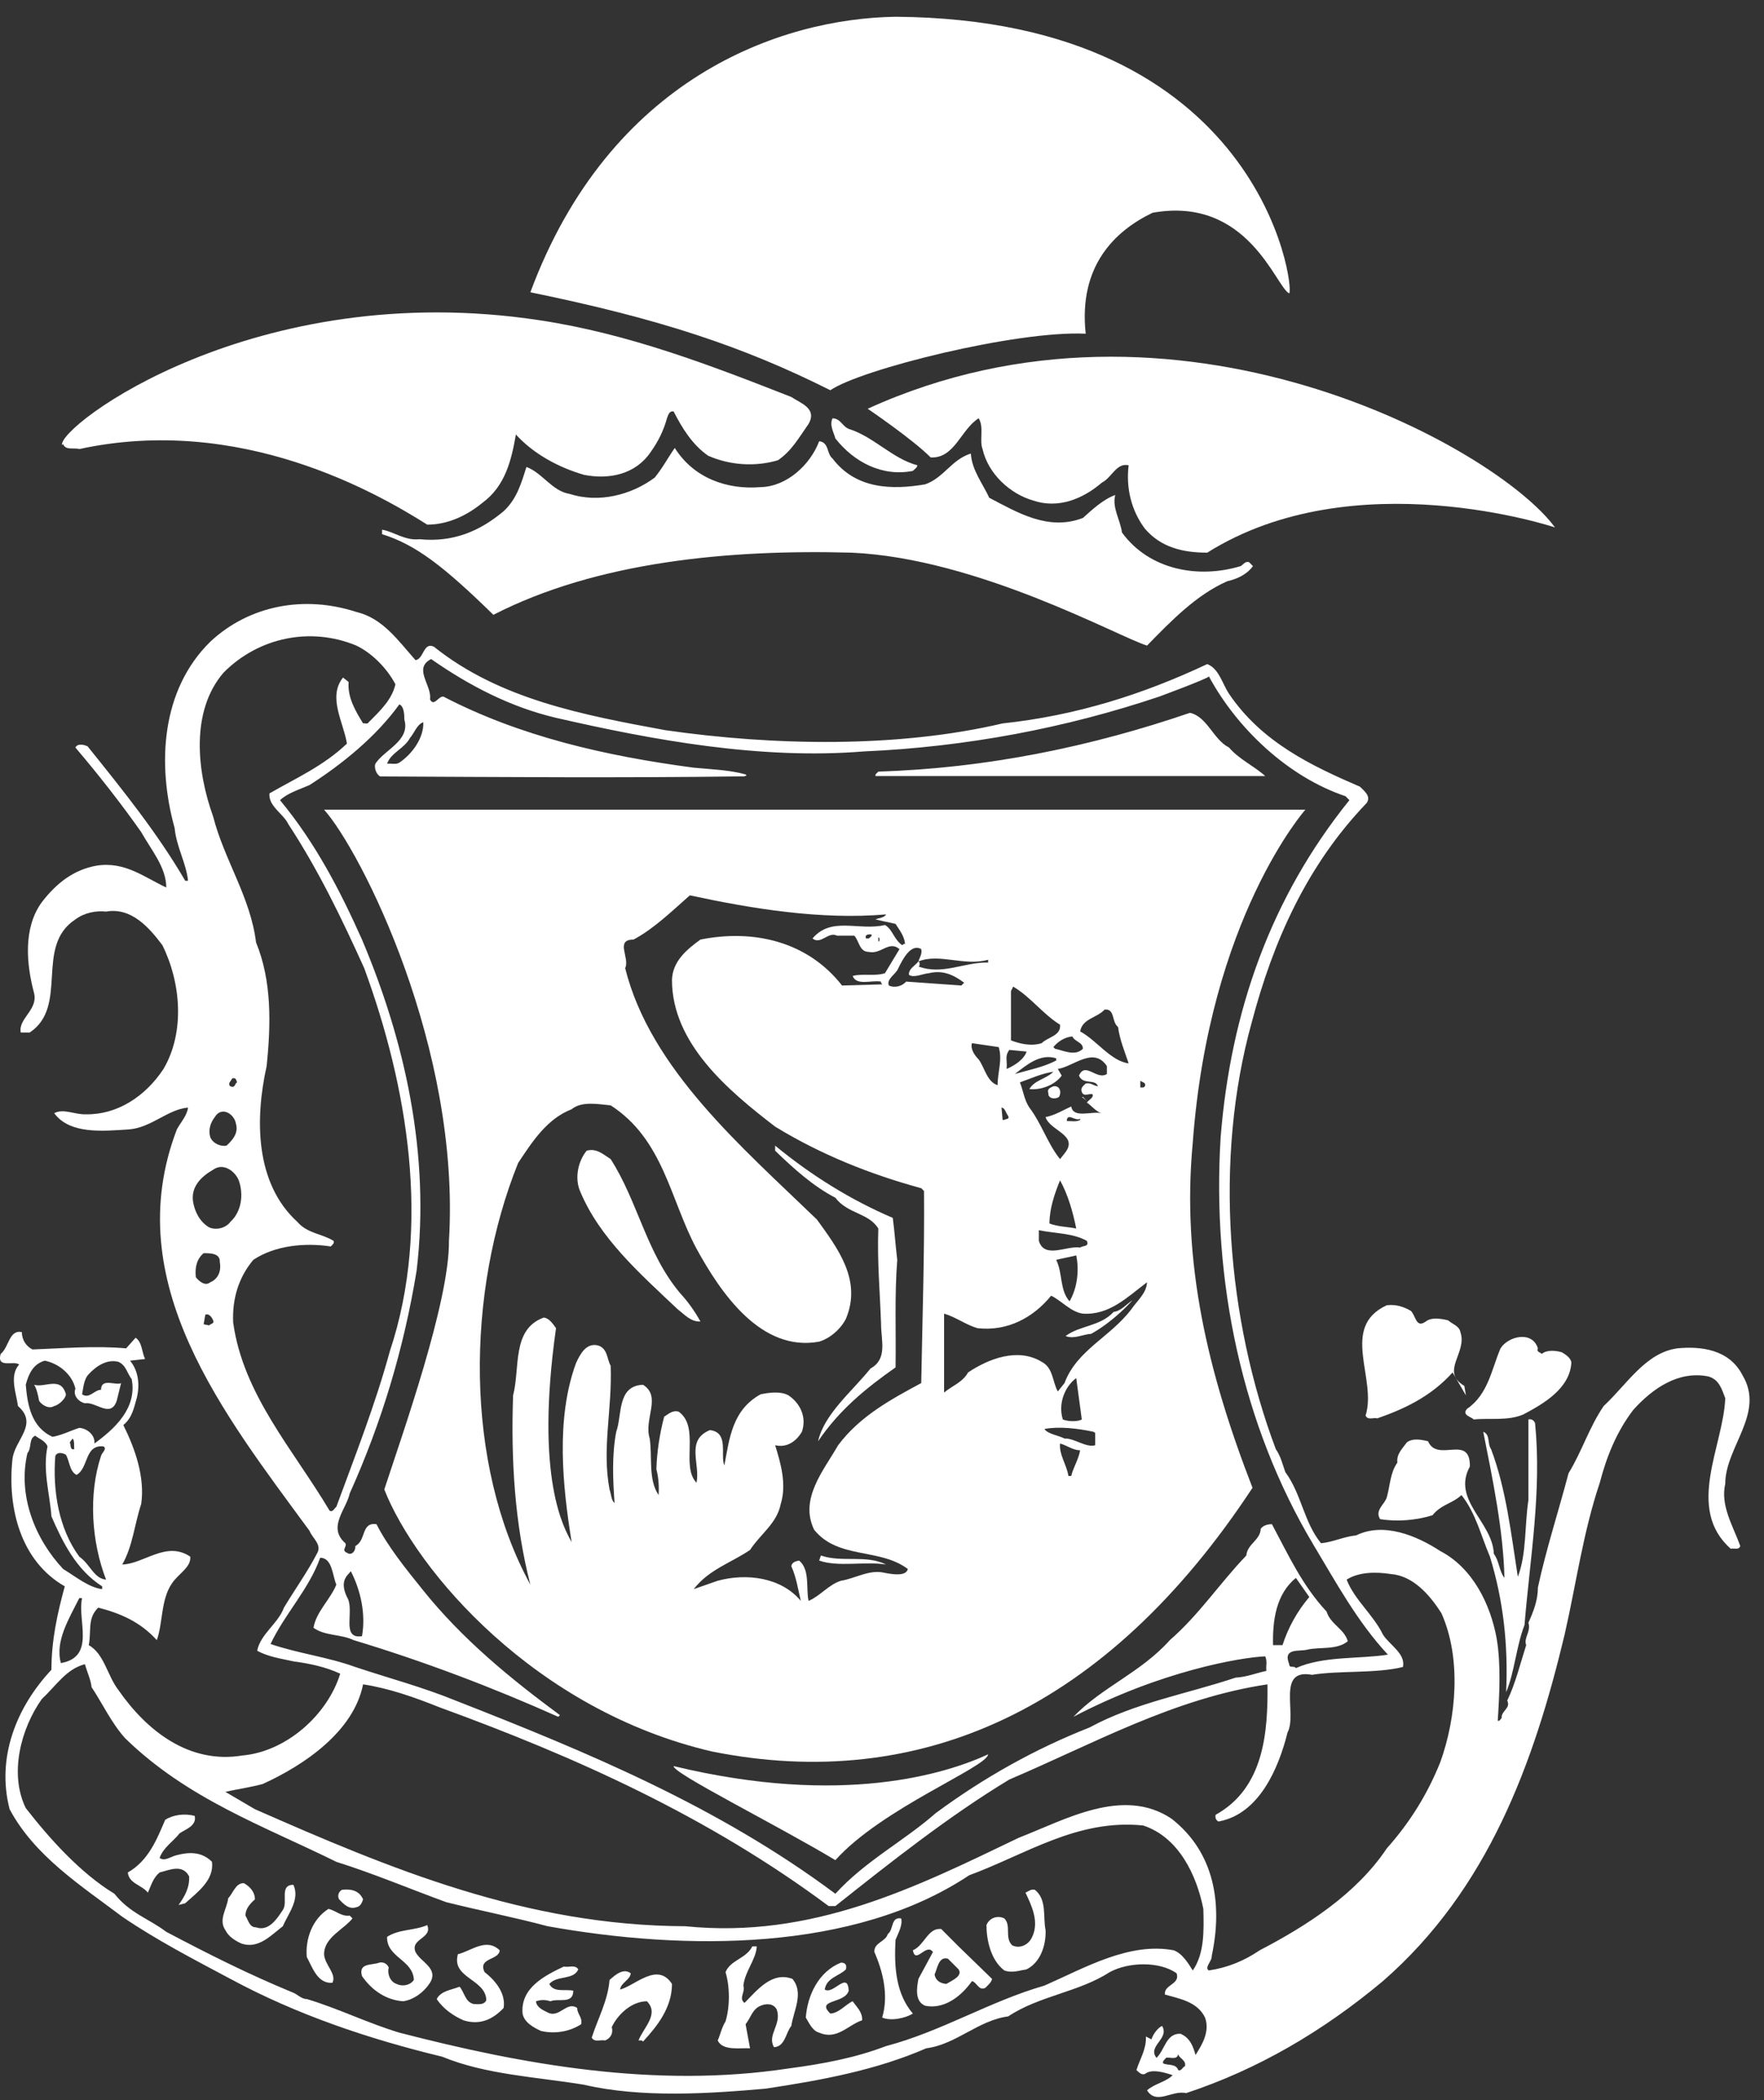 <?xml version="1.0" encoding="UTF-8" standalone="no"?> <svg xmlns="http://www.w3.org/2000/svg" xmlns:xlink="http://www.w3.org/1999/xlink" xmlns:serif="http://www.serif.com/" width="100%" height="100%" viewBox="0 0 263 313" version="1.1" xml:space="preserve" style="fill-rule:evenodd;clip-rule:evenodd;stroke-linejoin:round;stroke-miterlimit:2;"><rect x="0" y="0" width="263" height="313" fill="#333333" stroke="none"/> <g transform="matrix(4.167,0,0,4.167,0,0)"> <path d="M18.976,10.453C23.618,11.404 26.597,12.396 29.709,13.957C30.8,13.206 36.372,11.815 38.846,11.935C38.58,9.5 39.903,8.25 41.24,7.609C44.664,6.998 45.648,10.273 46.127,10.493C46.326,10.313 45.163,0.689 32.043,0.6C27.914,0.66 21.822,2.792 18.976,10.453Z" style="fill:white;fill-rule:nonzero;"></path> <path d="M28.313,14.198C25.4,13.056 22.487,11.935 19.315,11.455C9.104,9.901 2.059,15.259 2.219,15.92L2.259,15.88C2.338,16.121 2.658,16 2.837,16.061C8.606,14.808 13.51,17.643 15.286,18.764C16.044,18.764 16.722,18.424 17.261,17.983C18.079,17.382 18.298,16.461 18.458,15.54C19.096,16.241 19.994,16.721 20.892,16.982C21.809,17.163 22.747,16.961 23.285,16.161C23.544,15.8 23.744,15.4 23.864,14.959C23.904,14.859 23.944,14.679 24.103,14.719C24.402,15.299 24.762,15.901 25.34,16.301C26.118,16.641 27.016,16.702 27.834,16.461C28.333,16.121 28.592,15.64 28.931,15.16C29.25,14.599 28.632,14.418 28.313,14.198Z" style="fill:white;fill-rule:nonzero;"></path> <path d="M31.045,14.619C31.045,14.619 32.642,15.7 33.3,16.361C34.158,16.401 34.377,15.36 35.016,14.959C35.215,15.28 35.035,15.74 35.155,16.061C35.355,16.942 36.133,17.663 36.971,17.903C37.868,18.204 38.746,17.843 39.424,17.262C39.783,17.081 39.943,16.541 40.382,16.641C40.282,17.462 40.481,18.263 40.961,18.905C41.539,19.585 42.337,19.766 43.195,19.766C48.455,16.46 55.637,18.864 55.637,18.864C53.542,16.009 42.07,9.601 31.045,14.619Z" style="fill:white;fill-rule:nonzero;"></path> <path d="M29.789,14.959C29.669,15.2 29.829,15.459 29.889,15.68C30.547,16.521 31.564,17.062 32.662,16.841C32.721,16.782 32.821,16.721 32.821,16.641C31.923,16.401 31.265,15.62 30.367,15.339C30.128,15.24 30.088,14.979 29.789,14.959Z" style="fill:white;fill-rule:nonzero;"></path> <path d="M29.31,15.781C28.991,16.622 28.153,17.403 27.215,17.422C26.019,17.523 24.821,17.102 24.143,16.021C23.904,16.361 23.704,16.742 23.425,17.082C22.587,17.703 21.43,18.003 20.373,17.663C19.754,17.563 19.395,16.902 18.836,16.702C18.657,17.262 18.498,17.843 18.019,18.284C17.161,19.004 16.203,19.405 15.006,19.285C14.488,19.345 14.069,19.004 13.67,18.945L13.67,19.105C14.887,19.485 15.888,20.265 17.653,21.989C21.363,20.086 26.078,19.646 30.467,19.766C34.988,19.965 40.003,22.77 41.04,23.09C41.918,22.189 42.816,21.268 43.913,20.787C44.272,20.706 44.611,20.546 44.83,20.247L44.691,20.106C44.551,20.066 44.491,20.186 44.392,20.247C42.875,20.706 41.12,20.386 40.143,19.044C40.082,18.584 39.783,18.164 39.903,17.703C39.465,17.863 39.085,18.223 38.746,18.524C37.51,19.004 36.393,18.324 35.395,17.803C35.155,17.283 34.776,16.822 34.736,16.221C34.038,16.441 33.779,17.082 33.101,17.323C31.923,17.523 30.627,17.502 29.789,16.401C29.569,16.221 29.669,15.821 29.31,15.781Z" style="fill:white;fill-rule:nonzero;"></path> <path d="M51.533,63.024C51.074,64.165 50.456,65.167 49.618,66.109C48.522,67.75 46.726,68.892 45.07,69.753C44.512,70.134 43.913,70.374 43.254,70.474C43.075,70.374 43.374,70.134 43.355,69.954C43.754,68.091 43.454,66.248 41.918,65.047C40.182,63.885 38.107,65.087 36.451,65.728C32.781,67.491 29.071,69.353 24.522,68.892C18.816,68.873 13.949,66.83 9.121,64.706L8.064,64.086C8.503,63.986 8.961,63.925 9.4,63.805C10.857,63.144 12.652,61.943 12.991,60.241C13.909,60.38 14.827,60.702 15.725,61.062C20.612,62.844 25.34,64.967 29.649,68.171L29.889,68.171C31.883,66.589 33.958,64.947 36.113,63.645C39.125,62.364 41.998,60.742 45.35,60.241C45.369,61.943 45.23,63.946 43.494,64.907C43.475,65.007 43.494,65.087 43.594,65.147C45.05,64.887 45.748,63.245 46.067,61.963C46.426,61.302 45.648,59.66 46.945,59.9C47.923,59.74 49.219,59.86 50.197,59.62C50.297,59.139 49.719,58.838 49.479,58.458C49.14,57.757 48.461,57.216 48.182,56.496C48.621,56.215 49.239,56.215 49.758,56.295C50.557,56.355 51.154,57.037 51.573,57.697C52.291,59.299 52.112,61.422 51.533,63.024ZM42.676,70.474C42.537,70.254 42.316,69.873 41.998,69.753C40.402,69.453 38.826,70.374 37.369,71.015C35.414,71.576 33.679,72.658 31.704,73.178C30.607,73.599 29.43,73.819 28.213,73.979C23.445,74.701 18.697,73.839 14.288,72.698C13.151,72.357 12.114,71.836 10.977,71.496C10.777,71.496 10.637,71.316 10.458,71.255C8.902,70.615 7.426,69.873 5.949,69.092C5.311,68.612 4.653,68.432 4.094,67.731C2.877,66.99 1.78,65.768 0.922,64.666C0.324,63.445 0.743,61.823 1.5,60.761C2.02,60.281 2.358,59.7 3.037,59.52C3.117,59.8 3.256,60.1 3.276,60.34C3.675,60.942 3.974,61.602 4.473,62.164C6.708,64.346 9.44,65.307 12.034,66.589C13.371,67.009 14.647,67.55 15.964,68.031C17.161,68.331 18.398,68.572 19.595,68.892C24.522,69.774 30.547,69.814 34.676,67.07C36.691,66.329 38.547,65.047 40.9,65.288C42.178,65.707 42.816,67.07 43.055,68.271C43.075,69.052 43.096,69.873 42.676,70.474ZM2.837,57.157L2.937,57.157C2.757,57.957 3.436,59.259 2.179,59.48C1.959,58.699 2.478,57.877 2.837,57.157ZM2.259,56.115C1.261,55.053 0.623,53.492 0.982,51.969C1.142,51.79 1.022,51.449 1.261,51.348C1.381,51.449 1.62,51.529 1.7,51.729C1.52,52.59 1.78,53.412 1.84,54.233C2.239,55.154 2.737,56.155 3.655,56.736L3.655,56.836C3.176,56.776 2.718,56.395 2.259,56.115ZM0.922,49.526C1.022,49.146 1.182,48.785 1.601,48.665C2.099,48.765 2.578,49.146 2.698,49.666C2.598,49.926 2.837,50.147 3.037,50.187C3.436,50.127 3.955,50.728 4.174,50.107L4.333,49.466C4.154,49.566 3.615,49.266 3.615,49.706C3.376,49.706 3.196,50.046 2.937,49.867C2.977,49.666 2.997,49.326 3.176,49.146C3.456,48.845 3.834,48.605 4.234,48.705C4.513,48.825 4.553,49.125 4.712,49.326C4.912,50.368 4.094,51.108 3.376,51.629C3.416,51.348 3.136,51.088 2.837,51.068C2.518,51.169 2.219,51.329 1.88,51.388C1.122,51.048 0.982,50.247 0.922,49.526ZM2.498,51.588L2.598,51.449C2.678,51.548 2.638,51.689 2.658,51.83C2.498,51.87 2.538,51.669 2.498,51.588ZM2.737,52.75C3.176,52.51 3.017,51.669 3.695,51.729C3.854,51.809 3.635,51.969 3.615,52.07C3.156,53.452 3.276,55.154 3.795,56.496C3.356,56.456 3.236,55.955 2.837,55.674C2.099,54.673 1.88,53.311 1.979,52.07C2.059,51.91 2.259,51.969 2.358,52.03C2.498,52.27 2.478,52.61 2.737,52.75ZM45.888,58.838L45.549,58.838C45.529,57.977 45.648,57.016 46.367,56.435L46.846,57.117C46.406,57.637 46.088,58.218 45.888,58.838ZM12.413,57.117C12.293,56.856 12.233,56.595 12.413,56.355L12.553,56.195C12.912,56.896 13.091,57.737 12.952,58.518C12.173,58.638 12.712,57.577 12.413,57.117ZM9.68,58.798C10.179,57.737 11.056,56.836 11.456,55.714C11.894,55.714 11.894,56.355 12.034,56.675C11.814,57.216 11.316,57.637 11.216,58.218C11.635,58.518 12.193,58.438 12.652,58.659C15.166,59.419 17.6,60.34 19.974,61.402L20.034,61.342C18.298,60.06 16.543,58.638 15.106,56.836C14.527,56.115 13.889,55.333 13.47,54.513C12.912,54.433 13.111,55.093 12.712,55.294C12.732,55.454 12.592,55.655 12.413,55.535C12.173,55.434 12.493,55.274 12.313,55.154C11.735,54.593 12.393,53.972 12.513,53.412C13.65,50.888 14.448,48.245 14.907,45.441C15.405,41.254 14.468,37.189 12.952,33.604C12.173,31.862 11.296,30.16 10.019,28.618C10.298,28.357 10.717,28.237 11.076,28.077C12.233,27.336 13.45,26.355 14.288,25.193C14.448,25.253 14.468,25.534 14.468,25.734C14.687,26.495 13.75,26.815 13.43,27.316C13.371,27.476 13.49,27.73 13.61,27.77C18.039,27.79 22.108,27.827 26.637,27.766C26.736,27.706 26.736,27.777 26.677,27.697C26.098,27.537 25.46,27.516 24.821,27.456C21.649,27.036 18.597,26.334 15.864,24.913C15.685,24.893 15.525,25.293 15.385,25.013C15.465,24.512 14.767,23.912 15.425,23.571C16.802,24.532 18.278,25.293 19.894,25.673C23.385,26.475 27.235,27.175 30.906,26.875C34.577,26.715 38.147,26.034 41.479,24.913C41.479,24.913 43.215,24.272 43.254,24.192C44.272,26.075 46.107,27.796 48.143,28.477L48.281,28.618C45.469,32.102 44.033,36.168 43.674,40.674C43.355,45.841 44.451,50.988 46.985,55.234C47.803,56.595 48.561,57.998 49.658,59.179C48.66,59.339 47.344,59.219 46.367,59.66C46.307,59.56 46.127,59.68 46.127,59.52C45.888,58.919 46.486,59.079 46.785,58.998C47.205,58.899 47.843,59.019 48.223,58.699C48.102,58.258 47.604,58.097 47.464,57.637C46.586,56.696 46.088,55.594 45.509,54.513C45.35,54.513 45.209,54.553 45.109,54.673C45.09,55.093 44.631,55.213 44.592,55.634C43.613,56.656 42.916,57.737 41.857,58.659C40.82,59.82 39.424,60.34 38.406,61.402C41.522,59.769 44.371,59.279 45.27,59.239C45.35,59.44 45.289,59.54 45.31,59.76C44.93,59.84 44.611,59.98 44.212,60C42.477,60.581 40.602,60.902 38.985,61.783C37.051,62.544 35.215,63.565 33.48,64.847C32.342,65.848 30.966,66.549 29.889,67.731C25.699,64.607 21.011,62.664 16.303,60.822C15.126,60.34 13.909,60.02 12.712,59.62C11.715,59.259 10.677,59.139 9.68,58.798ZM8.343,47.303C8.303,46.442 8.543,45.681 9.062,45.06C9.839,44.54 10.917,44.439 11.835,44.58C11.894,44.519 11.974,44.46 11.934,44.379C11.515,44.119 10.997,44.119 10.637,43.698C9.121,42.316 9.121,40.013 9.54,38.13C9.7,36.588 9.72,35.067 9.161,33.705C8.962,32.082 8.024,30.76 7.625,29.199C7.046,27.596 6.807,25.433 8.004,24.051C9.261,22.79 11.116,22.41 12.752,23.09C13.331,23.371 13.849,23.912 14.148,24.472C14.029,25.013 13.61,25.414 13.191,25.833C13.151,25.914 13.051,25.854 12.991,25.873C12.712,25.414 12.433,24.953 12.473,24.392L12.273,24.232C11.715,24.933 12.293,25.833 12.413,26.595C11.575,27.396 10.578,27.836 9.64,28.377C9.6,28.838 10.139,29.098 10.318,29.479C11.396,31.121 12.233,32.864 13.031,34.625C14.567,38.811 15.445,43.838 13.949,48.325C13.43,50.227 12.712,52.049 12.034,53.892C11.954,53.952 11.914,54.092 11.794,54.032C10.498,51.849 8.702,49.886 8.343,47.303ZM8.303,38.571C8.443,38.531 8.443,38.611 8.483,38.711C8.403,38.731 8.423,38.932 8.244,38.852C8.124,38.752 8.283,38.651 8.303,38.571ZM8.443,40.194C8.543,40.534 8.303,40.794 8.104,40.974C7.924,41.014 7.625,40.915 7.525,40.674C7.445,40.434 7.525,40.154 7.685,39.953C7.924,39.552 8.383,39.832 8.443,40.194ZM7.485,43.898C7.146,43.698 6.967,43.337 6.907,42.977C6.827,42.436 7.206,42.076 7.625,41.836C7.984,41.576 8.403,41.875 8.543,42.216C8.722,42.717 8.643,43.337 8.244,43.698C8.104,43.898 7.765,44.019 7.485,43.898ZM7.525,45.861C7.326,46.021 7.106,45.801 7.007,45.681C6.967,45.321 7.046,45.02 7.286,44.82C7.525,44.82 7.884,44.82 7.864,45.14C7.924,45.461 7.805,45.741 7.525,45.861ZM7.485,47.403L7.286,47.363L7.346,47.023C7.485,46.962 7.585,47.123 7.625,47.223C7.685,47.343 7.525,47.343 7.485,47.403ZM15.146,25.833C15.166,26.374 14.767,26.956 14.288,27.276C14.168,27.356 13.989,27.296 13.849,27.316C13.989,26.915 14.468,26.775 14.667,26.395C14.827,26.214 14.927,25.894 15.146,25.833ZM42.157,74.04C42.078,73.799 41.799,73.879 41.619,73.799C41.578,73.719 41.679,73.659 41.719,73.599C41.857,73.559 42.117,73.699 42.157,73.458C42.157,73.599 42.457,73.679 42.397,73.899C42.297,73.939 42.277,74.08 42.157,74.04ZM62.346,49.186C61.867,48.245 60.83,48.144 60.012,48.224C58.875,48.384 58.217,49.506 57.379,50.287C56.859,51.048 56.601,51.91 56.122,52.69C55.763,54.052 55.324,55.394 55.025,56.776C55.025,57.237 54.865,57.637 54.686,58.038C54.785,58.358 54.506,58.579 54.606,58.838C54.406,59.46 54.227,60.201 53.928,60.822C54.066,61.102 53.708,61.182 53.729,61.442C53.688,61.482 53.668,61.562 53.588,61.542C53.648,60.641 53.708,59.52 53.549,58.598C53.329,57.377 52.69,56.075 51.533,55.474C50.676,54.914 49.498,54.433 48.522,54.914C48.082,54.954 47.703,55.154 47.265,55.194C46.647,54.433 46.566,53.431 45.988,52.65C45.888,52.37 45.828,52.089 45.648,51.83C43.913,47.223 43.414,41.496 44.791,36.548C45.549,33.685 46.746,30.96 48.9,28.718C49.061,28.477 48.82,28.297 48.66,28.137C46.945,27.396 45.15,26.555 43.973,24.813C43.733,24.452 43.613,23.912 43.195,23.751C40.9,24.832 38.507,25.593 35.873,25.873C32.123,26.755 27.694,26.675 23.804,26.115C20.872,25.574 17.879,25.013 15.525,23.13C15.146,22.95 15.166,23.571 14.867,23.611C14.229,22.89 13.689,22.109 12.752,21.888C10.917,21.288 8.942,21.628 7.525,22.95C5.77,24.672 5.61,27.316 6.249,29.619C6.309,30.28 6.667,30.88 6.728,31.501L6.627,31.501C5.65,29.819 4.393,28.257 3.136,26.695C3.017,26.635 2.777,26.575 2.698,26.735C3.516,27.697 4.333,28.738 5.052,29.759C5.411,30.4 5.949,31.021 5.949,31.742C5.171,31.381 4.473,30.8 3.456,30.96C2.658,31.101 2.039,31.562 1.5,32.262C0.822,33.184 0.942,34.486 1.221,35.527C1.361,36.127 0.643,36.428 0.743,36.929L1.062,36.929C2.478,35.988 1.221,33.845 2.698,32.883C3.017,32.643 3.436,32.563 3.795,32.603C4.692,32.443 5.331,33.164 5.81,33.805C6.468,35.127 6.627,36.909 5.85,38.231C5.191,39.232 4.174,39.873 3.077,39.853C2.678,39.873 2.279,39.632 1.939,39.813C2.498,40.574 3.675,40.454 4.613,40.394C5.411,40.333 6.009,39.672 6.728,39.613C6.687,39.913 6.468,40.133 6.328,40.394C4.234,45.861 8.024,50.587 11.076,54.753C11.176,55.013 11.515,55.234 11.356,55.535C11.017,56.195 10.558,56.836 10.159,57.497C9.959,58.058 9.321,58.438 9.201,59.039C9.6,59.259 10.059,59.32 10.498,59.419C11.096,59.499 11.655,59.62 12.173,59.86C11.715,61.342 10.238,62.644 8.683,62.784C6.767,63.104 5.251,61.903 4.234,60.441C3.834,59.92 3.735,59.159 3.176,58.838C3.276,58.338 3.117,57.877 3.516,57.497C4.293,57.697 5.012,57.998 5.61,58.659C5.83,58.058 5.75,57.216 6.149,56.635C6.368,56.295 6.847,56.055 6.807,55.674C5.949,55.093 5.151,55.935 4.374,55.955C4.752,55.294 4.812,54.513 5.052,53.791C5.191,52.831 4.832,51.809 4.413,50.968C4.732,50.707 4.792,50.347 4.892,50.006C5.012,49.526 4.952,49.025 4.653,48.665L5.191,48.605C5.072,48.365 5.091,48.004 4.852,47.844L4.513,48.224C3.396,48.124 2.259,48.224 1.162,48.264C0.922,48.144 0.782,47.904 0.782,47.643C0.324,47.544 0.324,48.184 0.024,48.424C-0.134,48.965 0.523,48.645 0.683,48.805C0.324,49.206 0.583,49.827 0.643,50.287C1.401,50.948 0.503,51.508 0.443,52.21C0.264,53.952 0.743,55.835 2.318,56.736C2.059,57.677 1.84,58.659 1.84,59.72C0.583,61.062 -0.134,62.864 0.344,64.706C1.241,66.389 2.917,67.451 4.374,68.552C5.61,69.393 6.927,70.074 8.244,70.775C10.618,72.056 13.171,72.917 15.824,73.559C17.38,74.2 19.176,74.28 20.892,74.56C22.946,75.04 25.38,74.88 27.395,74.701C29.39,74.4 31.345,74.04 33.14,73.258C34.218,73.118 34.996,72.257 36.072,72.117C37.189,71.375 38.586,71.255 39.703,70.535C40.361,70.174 41.479,70.134 42.098,70.575C42.237,70.975 41.639,70.975 41.679,71.335C42.157,71.476 42.836,71.576 43.115,72.157C43.295,72.658 43.016,73.118 42.775,73.498C42.695,73.198 42.576,72.877 42.237,72.738C41.719,72.717 41.679,73.318 41.379,73.599C41.04,73.178 41.857,72.917 41.578,72.457C41.439,72.517 41.26,72.738 41.199,72.938L41,72.837C41.021,73.298 40.781,73.639 40.661,74.04C40.741,74.099 40.82,74.219 40.961,74.179C41.199,73.979 41.658,74.12 41.958,74.219C41.719,74.459 41.319,74.52 41.04,74.76C41.379,75.3 41.938,74.741 42.437,74.861C44.99,74.019 47.324,72.658 49.479,70.855C53.249,67.571 54.885,63.044 55.982,58.458C56.401,56.616 56.641,54.813 57.239,53.031C57.479,52.11 57.838,51.208 58.436,50.427C59.154,49.627 60.072,49.025 61.109,49.226C61.508,49.326 61.607,49.686 61.728,50.006C61.668,51.71 60.291,53.952 61.928,55.394C62.047,55.354 62.207,55.454 62.266,55.294C62.007,54.573 61.549,53.852 61.728,53.071C61.728,51.749 63.164,50.547 62.346,49.186Z" style="fill:white;fill-rule:nonzero;"></path> <path d="M43.973,26.735C43.414,26.455 43.195,25.633 42.576,25.494C39.065,26.695 35.334,27.476 31.425,27.596C31.385,27.657 31.305,27.676 31.325,27.756L45.27,27.756C44.871,27.396 44.332,27.156 43.973,26.735Z" style="fill:white;fill-rule:nonzero;"></path> <path d="M31.185,33.424C31.205,33.484 31.126,33.524 31.085,33.564L30.986,33.564C30.926,33.424 31.085,33.404 31.185,33.424ZM31.464,33.665L31.425,33.665L31.425,33.524C31.484,33.544 31.464,33.604 31.464,33.665ZM27.734,51.689C28.153,51.79 28.492,51.548 28.691,51.208C28.871,50.688 28.632,50.187 28.213,49.907C27.934,49.747 27.515,49.806 27.215,49.867C26.198,50.427 26.098,51.449 25.918,52.41C25.759,52.049 26.098,51.228 25.4,51.148C24.522,51.508 25.061,52.35 24.921,53.031C24.343,52.43 25.061,51.048 24.283,50.488C24.064,50.427 23.924,50.568 23.764,50.668C23.605,51.268 23.505,51.91 23.485,52.55C23.564,52.831 23.585,53.191 23.564,53.471C23.186,52.911 23.345,52.11 23.246,51.449C23.026,50.748 23.684,49.947 23.006,49.526C22.068,49.566 22.268,50.608 22.048,51.208C21.889,52.049 21.929,52.931 21.989,53.752C21.869,53.671 21.869,53.431 21.809,53.271C21.53,51.79 21.909,50.408 21.849,48.845C21.71,48.605 21.749,48.245 21.41,48.124C20.971,48.004 20.752,48.445 20.612,48.745C19.874,50.748 20.133,53.171 20.453,55.154C20.193,54.673 19.129,52.91 19.894,47.503C19.794,47.363 19.654,47.143 19.455,47.123C18.298,47.544 18.617,48.925 18.358,49.907C18.278,52.23 18.418,54.513 18.976,56.675C16.602,52.33 16.682,46.202 18.538,41.595C19.056,40.814 19.575,40.013 20.453,39.672C20.812,39.373 21.41,39.493 21.849,39.533C23.744,40.754 23.983,42.918 24.921,44.66C25.799,46.261 27.235,48.365 29.31,47.984C29.709,47.864 30.088,47.523 30.268,47.163C30.846,45.781 29.968,44.639 29.23,43.618C26.557,41.035 23.265,38.231 22.368,34.625C22.547,34.265 21.989,33.604 22.667,33.604C23.385,33.224 24.023,32.603 24.682,32.022C26.916,32.503 29.37,32.904 31.704,32.704C31.644,32.824 31.464,32.824 31.325,32.883C31.564,32.944 31.804,32.984 32.043,33.043C32.183,33.264 32.362,33.484 32.382,33.765C32.342,33.745 32.302,33.785 32.282,33.805C31.983,33.604 31.943,33.244 31.664,33.083C30.727,33.304 29.749,32.763 29.071,33.564C29.37,33.805 29.629,33.304 29.948,33.464L30.567,33.464C30.747,33.665 30.747,34.045 31.085,34.045C31.524,34.145 31.804,33.624 32.183,33.945L31.664,34.806C31.305,34.926 30.866,34.806 30.507,34.906C30.647,35.267 31.185,35.046 31.524,35.107C31.504,35.147 31.544,35.166 31.564,35.206L30.128,35.247C28.891,33.665 26.956,33.224 25.061,33.604C24.562,33.965 24.064,34.385 24.043,35.046C24.043,37.309 26.038,38.992 27.734,40.294C29.37,41.294 31.126,41.996 32.961,42.497L33.061,42.596C33.081,44.86 33.001,47.183 32.961,49.466C31.883,50.046 30.766,50.648 29.988,51.689C29.47,52.59 28.592,53.612 29.13,54.713C29.988,55.775 31.464,55.354 32.482,56.115C32.422,56.375 31.983,56.315 31.664,56.255C31.106,56.115 30.607,56.456 30.088,56.536C29.649,56.675 29.35,57.077 28.931,57.256C28.831,56.836 28.991,56.135 28.592,55.815C28.472,55.835 28.333,55.874 28.313,56.015C28.492,56.415 28.552,56.836 28.652,57.256C27.954,56.415 26.717,56.255 25.679,56.536L24.821,56.836C25.36,56.135 26.158,55.895 26.836,55.434C27.215,54.853 27.794,54.493 27.934,53.791C28.153,53.091 27.934,52.33 27.734,51.689ZM32.961,33.945C33.001,34.125 32.901,34.246 32.861,34.385C33.619,34.086 34.497,34.566 35.355,34.326L35.355,34.425C34.497,34.406 33.719,34.886 32.861,34.566C32.921,34.545 32.901,34.486 32.901,34.425L32.861,34.385C32.741,34.545 32.502,34.646 32.522,34.866C32.701,34.987 33.001,34.826 33.24,34.806C33.739,34.686 34.118,34.866 34.497,35.147L34.397,35.247L32.422,35.107C32.282,35.267 32.023,35.347 31.804,35.247C31.704,35.006 32.063,34.846 32.143,34.625C32.282,34.345 32.582,33.725 32.961,33.945ZM35.693,38.812C35.314,38.691 35.234,38.191 35.016,37.89C34.856,37.73 34.716,37.509 34.776,37.309L35.734,37.45C35.873,37.911 35.693,38.351 35.693,38.812ZM36.072,39.913C36.133,40.033 35.993,40.013 35.934,40.053L35.873,40.053L35.834,39.613C35.953,39.613 35.993,39.813 36.072,39.913ZM36.113,37.55L36.731,37.61C36.651,37.871 36.313,38.111 36.014,38.231C36.053,37.93 35.934,37.79 36.113,37.55ZM36.172,35.447L36.252,35.287C36.891,35.668 37.31,36.268 37.928,36.649C37.968,37.049 37.489,37.089 37.27,37.309C36.891,37.429 36.492,37.33 36.172,37.21L36.172,35.447ZM38.746,37.509C38.467,37.79 38.048,37.57 37.748,37.509L37.689,37.45C37.848,37.249 38.107,37.089 38.367,37.069C38.467,37.269 38.746,37.269 38.746,37.509ZM39.523,36.108C39.903,36.068 39.764,36.548 40.003,36.729C40.063,37.189 40.242,37.61 40.382,38.031C39.744,37.951 39.244,37.21 38.647,36.889C38.727,36.428 39.244,36.409 39.523,36.108ZM40.801,38.651C40.861,38.711 41.021,38.711 40.961,38.852C40.92,38.912 40.861,38.892 40.801,38.892L40.801,38.651ZM37.789,37.93C37.33,38.17 36.791,38.271 36.313,38.411C36.731,38.09 37.21,37.67 37.789,37.85L37.789,37.93ZM38.168,40.093C38.188,39.773 38.467,40.114 38.647,40.013L38.647,40.053C38.526,40.133 38.327,40.093 38.168,40.093ZM38.507,43.939C38.247,43.878 37.848,43.878 37.549,43.758C37.549,43.238 37.729,42.697 37.928,42.216C38.207,42.717 38.387,43.337 38.507,43.939ZM38.268,46.542C37.908,46.141 38.027,45.521 37.789,45.06C38.027,44.999 38.268,44.96 38.507,44.9C38.627,45.481 38.526,46.101 38.268,46.542ZM37.17,44.379L37.17,43.998C37.748,44.119 38.387,44.099 38.886,44.379C38.985,44.599 38.746,44.54 38.647,44.62C38.168,44.54 37.369,45.04 37.17,44.379ZM37.848,38.231C38.406,38.151 39.125,37.41 39.604,38.13L39.604,38.411C39.244,38.651 38.826,37.951 38.606,38.471C38.746,38.812 39.186,38.571 39.285,38.852C39.125,38.831 39.025,38.711 38.846,38.752C38.766,38.831 38.647,38.912 38.706,39.052C38.766,39.232 38.945,39.112 39.085,39.132C39.145,39.252 38.985,39.312 38.886,39.432C39.065,39.552 39.225,39.773 39.424,39.813C39.045,39.733 38.406,40.013 38.327,39.573C38.027,39.712 37.729,39.893 37.409,39.953C37.568,40.454 38.627,40.594 38.088,41.254L37.928,41.456C37.489,40.915 37.27,40.194 36.831,39.613C36.651,39.352 36.611,39.012 36.492,38.711C36.891,38.571 37.27,38.391 37.689,38.331C37.43,38.591 37.01,38.631 36.831,38.952C37.25,38.992 37.729,38.812 37.988,38.471L37.848,38.231ZM40.481,46.823C39.724,47.824 38.526,48.285 38.088,49.466L37.848,49.766C37.648,49.406 37.689,48.925 37.27,48.705C36.412,48.184 35.355,48.605 34.637,49.086C34.437,49.446 34.058,49.566 33.779,49.806L33.779,46.983C34.198,47.103 34.557,47.383 34.976,47.503C36.053,47.623 36.971,47.123 37.609,46.341C37.988,46.522 38.307,46.922 38.746,46.983C39.703,47.043 40.342,46.381 41.04,45.861C41.021,46.261 40.682,46.522 40.481,46.823ZM38.507,49.286L38.706,50.768C38.566,50.848 38.228,50.848 38.027,50.768C37.848,50.187 38.107,49.586 38.507,49.286ZM39.186,51.689C38.865,51.79 38.427,51.428 38.088,51.449C37.848,51.329 37.489,51.289 37.369,51.108C37.889,51.008 38.566,51.088 39.125,51.208L39.186,51.248L39.186,51.689ZM38.327,52.79L38.228,52.79C38.168,52.39 37.889,52.03 37.928,51.628C38.168,51.689 38.387,51.87 38.647,51.87C38.586,52.21 38.406,52.47 38.327,52.79ZM44.814,53.211C43.219,49.104 42.271,45.149 42.676,40.874C43.268,32.832 46.706,28.958 46.706,28.958L11.595,28.958C12.932,30.46 16.486,37.489 16.063,44.379C16.087,46.551 14.391,51.307 13.75,53.271C14.89,56.164 19.129,61.17 25.48,62.644C32.895,64.124 39.577,61.17 44.814,53.211Z" style="fill:white;fill-rule:nonzero;"></path> <path d="M37.889,39.232C37.988,39.072 37.928,38.812 37.689,38.852C37.609,38.892 37.449,38.932 37.51,39.092C37.489,39.293 37.748,39.332 37.889,39.232Z" style="fill:white;fill-rule:nonzero;"></path> <path d="M38.746,39.232L38.706,39.232L38.886,39.373L38.746,39.232Z" style="fill:white;fill-rule:nonzero;"></path> <path d="M32.043,48.905C32.063,47.544 32.003,46.362 32.103,45.06C32.043,44.559 32.003,43.998 31.943,43.558C30.447,42.918 29.051,42.056 27.734,40.974L27.734,41.155C28.392,41.795 29.11,42.436 29.889,42.837C30.328,43.418 31.085,43.377 31.425,43.939C31.385,45.18 31.484,46.162 31.524,47.363C31.524,47.944 31.764,48.605 31.146,48.945C30.487,49.766 29.49,50.568 29.27,51.548C30.028,50.427 30.986,49.646 32.043,48.905Z" style="fill:white;fill-rule:nonzero;"></path> <path d="M21.849,41.456C21.59,41.294 21.35,41.054 20.991,41.155C20.692,41.515 20.552,42.116 20.752,42.596C21.45,44.279 22.886,45.54 24.243,46.823C24.502,47.023 24.722,47.283 25.061,47.263C24.861,46.903 24.622,46.562 24.343,46.261C23.126,44.82 22.827,42.977 21.849,41.456Z" style="fill:white;fill-rule:nonzero;"></path> <path d="M39.045,47.704C39.584,47.403 40.123,46.943 40.522,46.502C40.303,46.642 40.123,46.882 39.844,46.922C39.364,47.443 38.627,47.403 38.127,47.784C38.427,47.904 38.746,47.723 39.045,47.704Z" style="fill:white;fill-rule:nonzero;"></path> <path d="M49.279,50.728C50.257,50.387 51.194,49.947 51.973,49.086L52.451,49.907L52.392,49.566C51.514,49.045 52.512,48.384 52.252,47.643C52.212,47.423 51.973,47.363 51.813,47.223C51.573,47.163 51.215,47.103 51.015,47.263C50.656,47.523 50.656,47.043 50.477,46.882C50.236,46.743 49.957,46.642 49.619,46.682C47.923,47.463 49.279,49.306 48.86,50.627C48.939,50.808 49.14,50.688 49.279,50.728Z" style="fill:white;fill-rule:nonzero;"></path> <path d="M56.222,48.745C56.222,48.585 56.022,48.445 55.883,48.365C55.684,48.304 55.344,48.264 55.164,48.424C55.125,48.365 54.965,48.365 55.025,48.224C54.825,47.583 53.967,47.784 53.688,48.224C53.369,48.965 53.249,49.867 52.491,50.387C52.291,50.608 52.631,50.668 52.731,50.768C53.309,50.707 53.947,50.828 54.506,50.587C55.225,50.206 56.162,49.666 56.222,48.745Z" style="fill:white;fill-rule:nonzero;"></path> <path d="M1.939,50.287C2.119,50.247 2.358,50.006 2.358,49.867C2.179,49.206 1.601,49.646 1.221,49.526C1.321,49.686 1.361,49.907 1.401,50.107C1.5,50.247 1.74,50.408 1.939,50.287Z" style="fill:white;fill-rule:nonzero;"></path> <path d="M54.546,58.118C54.746,55.695 55.164,53.351 54.925,50.908C54.904,50.828 54.805,50.728 54.686,50.768L54.686,53.652C54.546,54.553 54.625,55.575 54.307,56.395C54.066,54.853 53.888,53.252 53.35,51.83C53.209,51.628 53.329,51.308 53.07,51.208C53.408,52.911 53.788,54.733 53.828,56.435C53.629,56.175 53.648,55.835 53.449,55.575C53.408,54.433 51.933,53.652 52.591,52.45C52.611,51.268 51.434,52.33 51.095,51.548C50.875,51.489 50.536,51.428 50.336,51.588C50.177,51.809 49.957,52.009 49.998,52.31C49.738,52.67 49.738,53.131 49.619,53.551C49.539,53.812 49.18,54.012 49.379,54.332C49.998,54.433 50.676,54.373 51.254,54.193C51.554,53.812 51.973,53.772 52.291,53.471C52.811,54.132 52.99,54.933 53.309,55.674C53.788,57.237 53.967,58.838 53.888,60.521C54.188,59.82 54.246,58.899 54.546,58.118Z" style="fill:white;fill-rule:nonzero;"></path> <path d="M31.704,55.955C30.966,55.594 30.148,55.895 29.37,55.634L29.31,55.815C30.008,56.055 30.926,55.835 31.704,55.955Z" style="fill:white;fill-rule:nonzero;"></path> <path d="M24.103,63.165C24.043,63.405 27.807,65.277 29.889,66.529C31.548,64.675 35.314,63.205 35.355,62.744C33.878,63.425 30.151,64.625 24.103,63.165Z" style="fill:white;fill-rule:nonzero;"></path> <path d="M6.328,66.349C6.129,66.389 5.89,66.589 5.71,66.449C5.85,66.069 6.188,65.869 6.428,65.568C6.627,65.427 7.046,65.307 6.967,64.947C6.607,64.847 6.188,64.907 5.91,65.087C5.61,65.789 5.311,66.549 4.573,66.969C4.613,67.371 5.072,67.411 5.291,67.691C5.411,67.43 5.471,67.17 5.71,66.969C6.049,66.889 6.528,66.649 6.767,67.11C6.787,67.51 6.607,67.831 6.388,68.131L6.627,68.071C7.066,67.67 7.665,67.25 7.585,66.589C7.226,66.229 6.787,66.229 6.328,66.349Z" style="fill:white;fill-rule:nonzero;"></path> <path d="M10.119,68.311C9.919,68.612 9.62,69.092 9.161,68.932C8.922,68.932 8.882,68.672 8.782,68.512C8.782,68.271 8.942,68.091 9.121,67.931C9.121,67.67 8.942,67.47 8.722,67.35C8.423,67.35 8.343,67.71 8.164,67.891C8.124,68.271 7.805,68.652 8.064,69.033C8.184,69.273 8.423,69.413 8.643,69.513C9.241,69.713 9.68,69.233 10.119,68.892C10.318,68.432 10.737,67.931 10.498,67.411C9.979,67.411 10.318,68.031 10.119,68.311Z" style="fill:white;fill-rule:nonzero;"></path> <path d="M12.233,67.59C12.094,67.67 12.074,67.831 12.134,67.931C12.273,68.071 12.473,68.311 12.752,68.211C12.892,68.191 12.952,68.051 12.991,67.931C12.852,67.611 12.553,67.55 12.233,67.59Z" style="fill:white;fill-rule:nonzero;"></path> <path d="M36.691,67.691C36.91,68.151 37.189,68.732 36.931,69.273C36.811,69.553 36.492,69.713 36.213,69.573C35.934,69.292 36.192,68.873 35.934,68.612C35.693,68.492 35.395,68.592 35.295,68.852C35.295,69.353 35.435,70.094 35.934,70.474C36.213,70.575 36.472,70.474 36.731,70.434C37.25,70.174 37.43,69.533 37.41,69.033C37.31,68.552 37.469,67.951 37.03,67.59C36.891,67.55 36.791,67.651 36.691,67.691Z" style="fill:white;fill-rule:nonzero;"></path> <path d="M11.754,68.271C11.176,68.632 10.917,69.353 10.977,69.994C11.176,70.354 11.356,70.956 11.894,70.915C12.054,70.594 11.615,70.274 11.595,69.894C11.595,69.292 12.293,69.012 12.612,68.612L12.513,68.512C12.213,68.552 12.014,68.331 11.754,68.271Z" style="fill:white;fill-rule:nonzero;"></path> <path d="M32.043,69.373C32.143,69.132 32.302,68.852 32.243,68.612C31.863,68.552 31.983,69.012 31.764,69.172C31.684,69.453 31.265,69.473 31.285,69.814C31.584,70.495 31.804,71.356 31.564,72.157C31.883,72.297 32.402,72.177 32.662,72.016C32.063,71.316 31.983,70.374 32.043,69.373Z" style="fill:white;fill-rule:nonzero;"></path> <path d="M14.867,69.814C14.667,69.332 15.485,69.332 15.286,68.852C14.827,69.052 14.268,68.993 13.849,69.273C13.829,70.014 14.787,70.094 14.807,70.815C14.667,71.015 14.388,71.055 14.189,70.956C13.949,70.875 13.849,70.575 13.909,70.374C13.869,70.254 13.73,70.154 13.57,70.194C13.311,70.294 12.812,70.194 12.952,70.674C13.311,71.196 13.829,71.536 14.428,71.576C14.807,71.516 15.166,71.255 15.385,70.915C15.705,70.394 15.046,70.174 14.867,69.814Z" style="fill:white;fill-rule:nonzero;"></path> <path d="M33.858,70.956C33.659,70.935 33.48,70.855 33.439,70.615C33.539,70.415 33.579,69.954 33.918,70.054L34.297,70.434C34.457,70.674 34.058,70.834 33.858,70.956ZM33.679,68.993C33.2,68.932 33.081,69.574 32.662,69.753C32.761,70.274 33.14,69.473 33.38,69.814L32.861,70.775C32.801,71.095 32.721,71.576 33.101,71.736C33.779,71.876 34.397,71.396 34.776,70.855C34.955,70.895 35.016,71.215 35.255,71.095C35.355,70.996 35.475,70.895 35.494,70.775L34.257,69.574L33.679,68.993Z" style="fill:white;fill-rule:nonzero;"></path> <path d="M17.34,70.535C17.081,70.014 17.859,70.114 17.879,69.753C17.4,69.292 16.862,69.774 16.383,69.894C16.143,70.754 17.38,70.775 17.4,71.536C17.32,71.716 17.121,71.676 16.961,71.676C16.642,71.616 16.622,71.255 16.443,71.055C16.143,71.175 15.784,71.196 15.625,71.496C15.864,71.856 16.223,72.096 16.583,72.257C17.161,72.437 17.62,72.237 18.019,71.816C18.099,71.335 17.779,70.875 17.34,70.535Z" style="fill:white;fill-rule:nonzero;"></path> <path d="M26.637,71.636C26.418,71.456 26.677,71.255 26.597,71.015C26.657,70.495 27.056,70.074 27.076,69.614L26.916,69.614C26.697,70.054 26.138,70.094 25.959,70.535C26.118,71.055 26.118,71.776 25.959,72.297C25.819,72.517 25.779,72.757 25.679,72.978C25.859,73.358 26.477,73.238 26.836,73.258L26.677,72.397C26.856,72.177 26.916,71.856 27.215,71.736C27.395,71.656 27.674,71.636 27.794,71.876C27.974,72.417 27.435,72.778 27.694,73.218C28.093,73.198 28.113,72.698 28.313,72.457C28.393,71.916 28.772,71.276 28.353,70.775C27.614,70.495 27.076,71.196 26.637,71.636Z" style="fill:white;fill-rule:nonzero;"></path> <path d="M29.709,72.016C29.17,71.496 30.228,71.676 30.367,71.196C30.328,70.474 29.809,71.356 29.509,71.156C29.569,70.735 30.028,70.674 30.268,70.434C30.308,70.254 30.228,70.194 30.088,70.194C29.29,70.514 28.891,71.356 28.831,72.157C28.951,72.357 29.071,72.637 29.31,72.698C29.948,72.978 30.347,72.417 30.846,72.257C30.866,71.976 30.667,71.796 30.507,71.576C30.268,71.676 30.028,71.997 29.709,72.016Z" style="fill:white;fill-rule:nonzero;"></path> <path d="M19.595,71.976C19.435,71.896 19.196,71.796 19.176,71.576C19.375,71.516 19.495,71.516 19.694,71.576C19.974,71.456 20.512,71.696 20.512,71.196C20.213,71.135 19.814,71.276 19.654,70.956C19.934,70.634 20.512,70.834 20.692,70.434C20.572,70.254 20.353,70.374 20.173,70.334C19.495,70.655 18.617,71.095 18.697,72.016C18.757,72.337 19.096,72.517 19.356,72.637C19.854,72.757 20.393,72.658 20.792,72.397C20.852,72.157 20.652,72.037 20.652,71.816C20.273,71.556 20.014,72.197 19.595,71.976Z" style="fill:white;fill-rule:nonzero;"></path> <path d="M22.188,71.156C22.208,70.915 22.547,70.815 22.567,70.575C22.308,70.374 22.008,70.634 21.809,70.815C21.749,71.556 21.39,72.197 21.171,72.877C21.271,73.058 21.51,72.938 21.649,72.978C21.849,72.898 21.949,72.717 21.889,72.498C22.108,72.037 22.607,71.576 23.146,71.576C23.605,72.037 23.006,72.538 22.846,72.978C22.906,72.978 22.966,72.957 23.006,73.018C23.525,72.457 24.043,71.796 24.043,70.956C23.525,70.154 22.727,71.015 22.188,71.156Z" style="fill:white;fill-rule:nonzero;"></path> </g> </svg> 